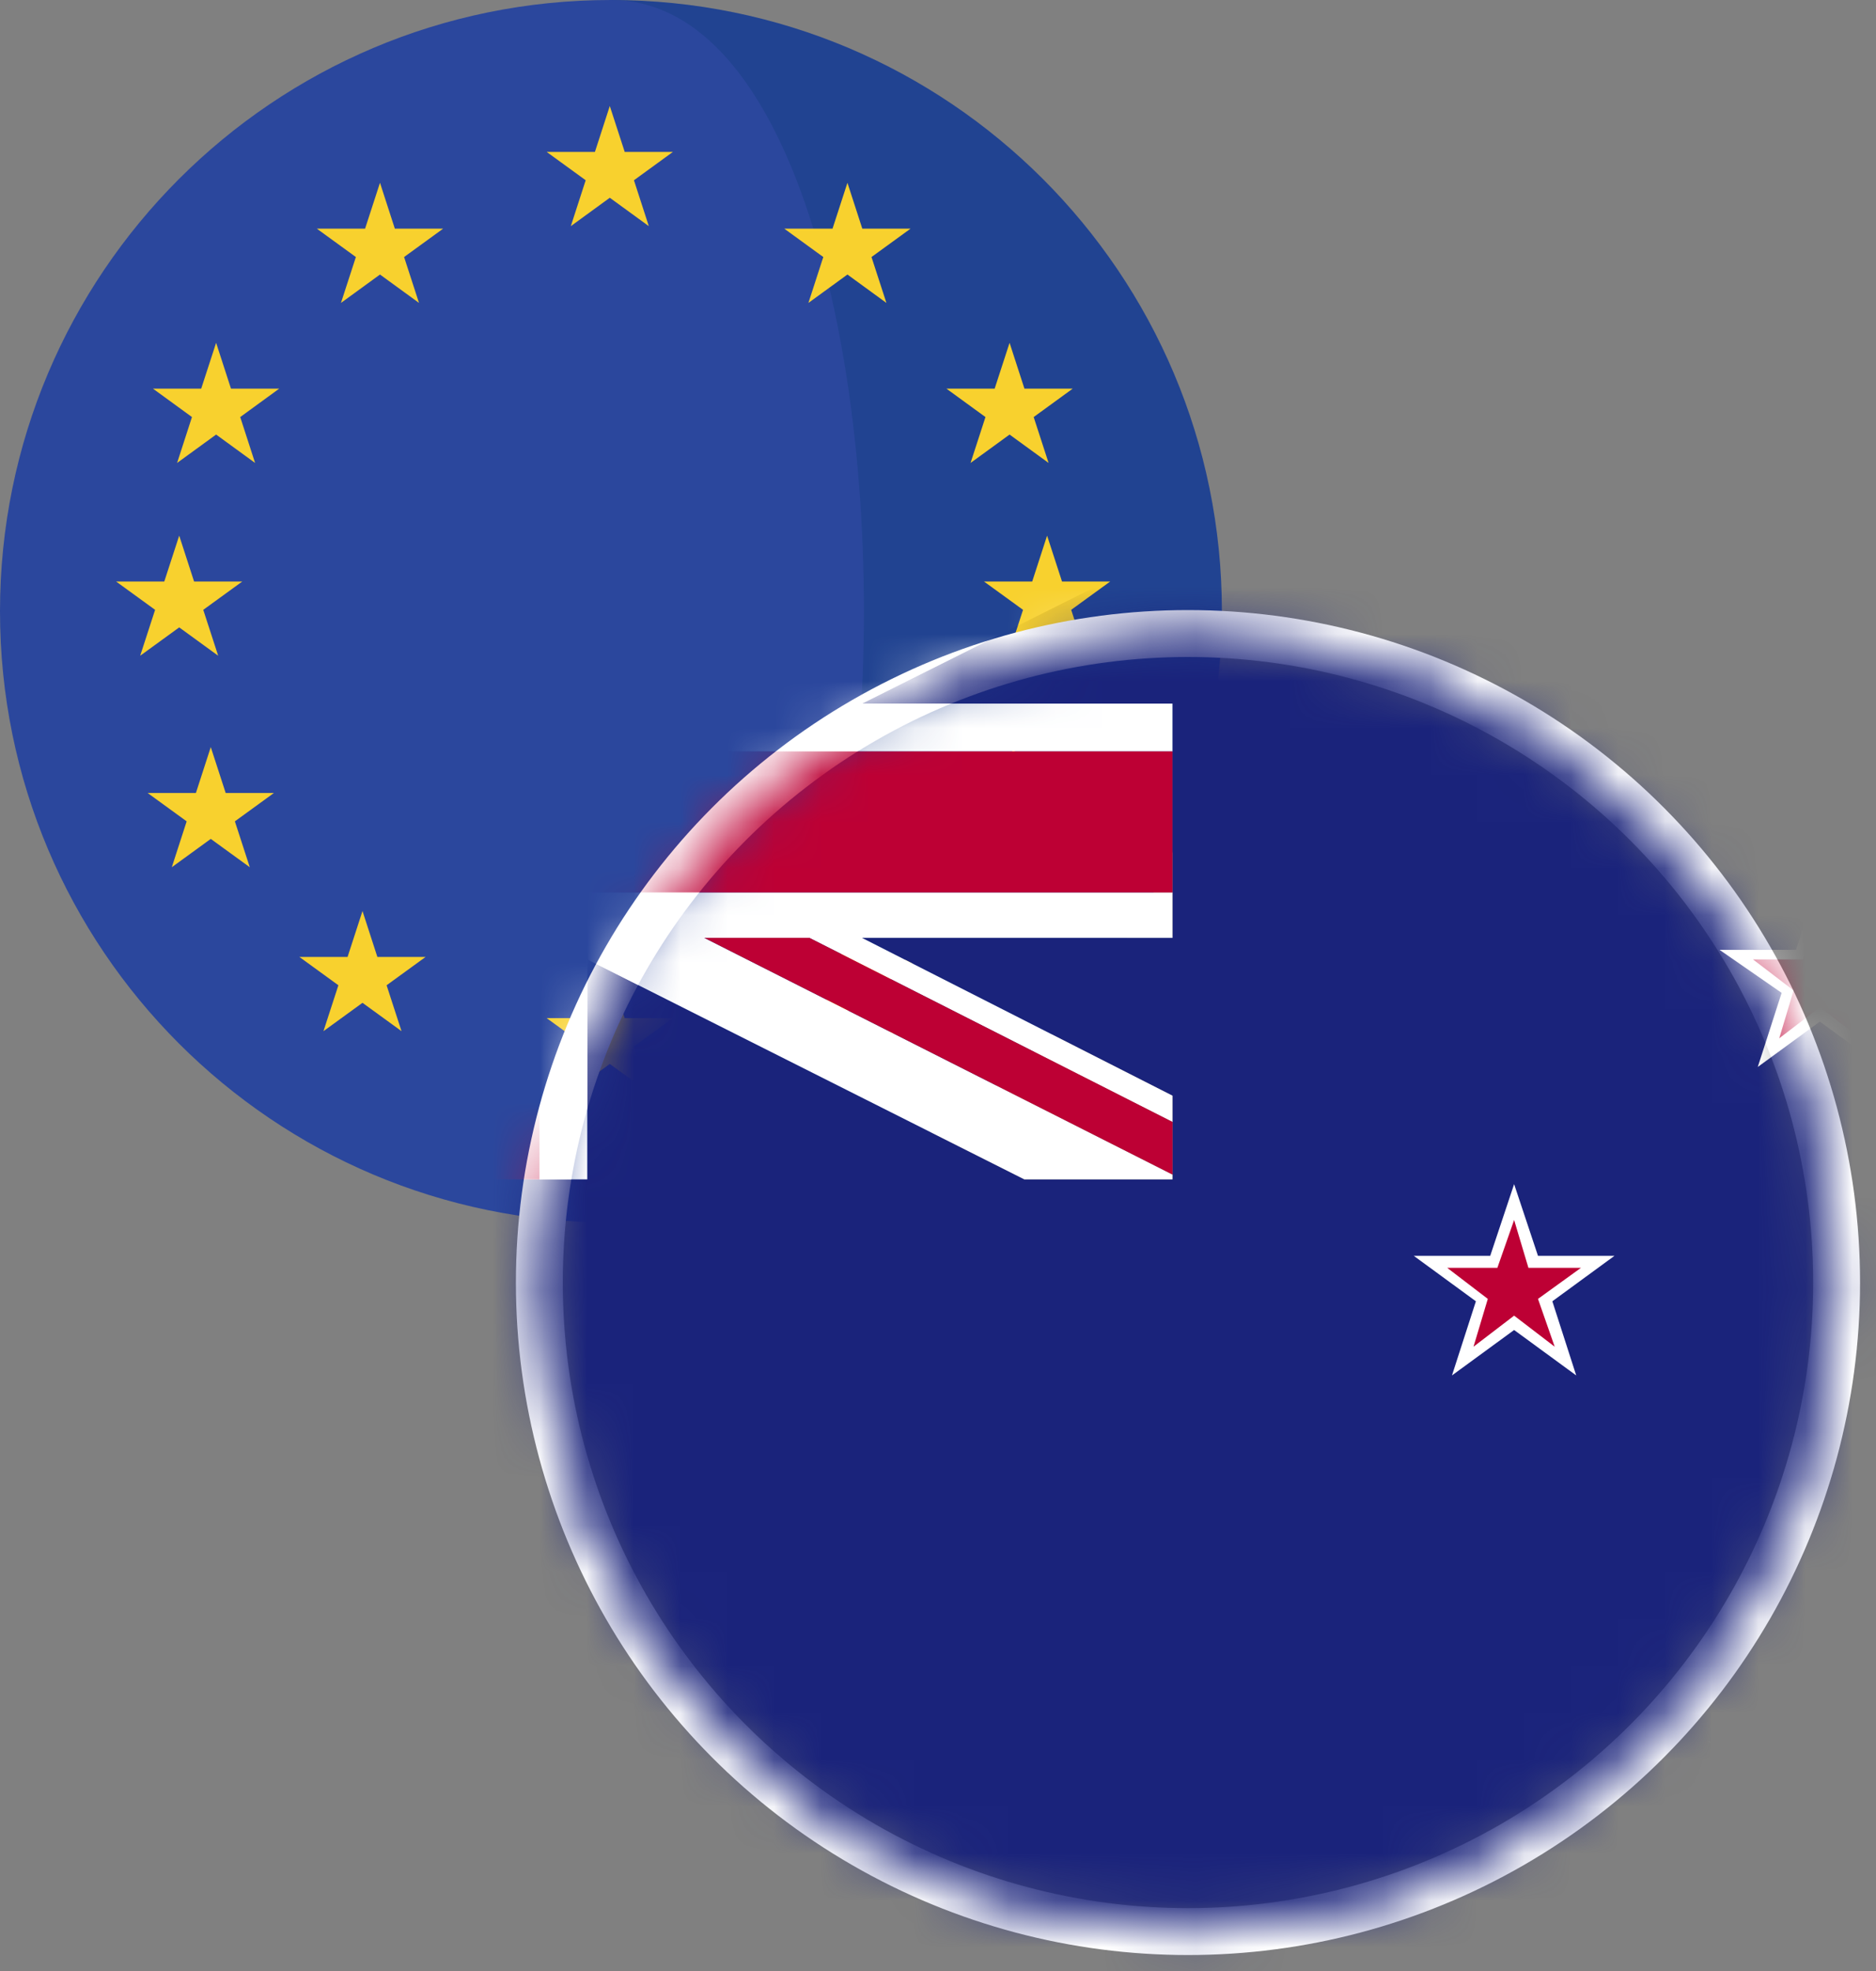 <svg xmlns:xlink="http://www.w3.org/1999/xlink" xmlns="http://www.w3.org/2000/svg" width="40" height="42" viewBox="0 0 40 42" fill="none">
<rect x="0" y="0" width="40" height="42" fill="#808080" stroke="none"/>
<path d="M13.027 7.62939e-05V26.051C20.221 26.051 26.053 20.219 26.053 13.026C26.053 5.832 20.221 7.62939e-05 13.027 7.62939e-05Z" fill="#214391"/>
<path d="M13.025 0C5.832 0 0 5.832 0 13.026C0 20.22 5.832 26.051 13.025 26.051C20.219 26.051 20.219 0 13.025 0Z" fill="#2B479D"/>
<path d="M13.002 2.259L13.32 3.237H14.348L13.517 3.841L13.834 4.819L13.002 4.214L12.171 4.819L12.488 3.841L11.656 3.237H12.685L13.002 2.259Z" fill="#F8D12E"/>
<path d="M13.002 20.716L13.32 21.695H14.348L13.517 22.299L13.834 23.276L13.002 22.672L12.171 23.276L12.488 22.299L11.656 21.695H12.685L13.002 20.716Z" fill="#F8D12E"/>
<path d="M18.069 3.895L18.386 4.873H19.414L18.582 5.477L18.9 6.455L18.069 5.85L17.237 6.455L17.554 5.477L16.723 4.873H17.751L18.069 3.895Z" fill="#F8D12E"/>
<path d="M21.526 7.305L21.843 8.282H22.872L22.04 8.887L22.358 9.865L21.526 9.26L20.694 9.865L21.012 8.887L20.18 8.282H21.208L21.526 7.305Z" fill="#F8D12E"/>
<path d="M21.61 15.92L21.927 16.898H22.956L22.124 17.502L22.442 18.48L21.61 17.876L20.778 18.48L21.096 17.502L20.264 16.898H21.292L21.61 15.92Z" fill="#F8D12E"/>
<path d="M4.608 7.305L4.925 8.282H5.953L5.122 8.887L5.439 9.865L4.608 9.26L3.776 9.865L4.093 8.887L3.262 8.282H4.29L4.608 7.305Z" fill="#F8D12E"/>
<path d="M22.326 11.414L22.644 12.391H23.672L22.84 12.995L23.158 13.973L22.326 13.369L21.495 13.973L21.813 12.995L20.98 12.391H22.009L22.326 11.414Z" fill="#F8D12E"/>
<path d="M3.821 11.414L4.138 12.391H5.166L4.334 12.995L4.652 13.973L3.821 13.369L2.989 13.973L3.307 12.995L2.475 12.391H3.503L3.821 11.414Z" fill="#F8D12E"/>
<path d="M4.494 15.92L4.812 16.898H5.84L5.008 17.502L5.326 18.48L4.494 17.876L3.663 18.48L3.98 17.502L3.148 16.898H4.177L4.494 15.92Z" fill="#F8D12E"/>
<path d="M18.217 19.476L18.535 20.453H19.563L18.731 21.058L19.049 22.036L18.217 21.431L17.385 22.036L17.703 21.058L16.871 20.453H17.899L18.217 19.476Z" fill="#F8D12E"/>
<path d="M8.102 3.895L8.419 4.873H9.448L8.616 5.477L8.934 6.455L8.102 5.85L7.27 6.455L7.588 5.477L6.756 4.873H7.784L8.102 3.895Z" fill="#F8D12E"/>
<path d="M7.729 19.413L8.046 20.391H9.075L8.243 20.995L8.561 21.973L7.729 21.369L6.897 21.973L7.215 20.995L6.383 20.391H7.411L7.729 19.413Z" fill="#F8D12E"/>
<circle cx="25.33" cy="27.33" r="13.83" stroke="white"/>
<mask id="mask0_7085_56244" style="mask-type:alpha" maskUnits="userSpaceOnUse" x="11" y="13" width="29" height="29">
<path d="M25.33 40.91C32.83 40.91 38.91 34.83 38.91 27.33C38.91 19.83 32.83 13.75 25.33 13.75C17.83 13.75 11.75 19.83 11.75 27.33C11.75 34.83 17.83 40.91 25.33 40.91Z" fill="#F0F0F0" stroke="white" stroke-width="0.5"/>
</mask>
<g mask="url(#mask0_7085_56244)">
<path d="M25 10V11.121V11.477V11.681L18.379 14.993H25V16.012V17.489V19.017V19.985H18.379L25 23.348V23.908V25.029V25.131H22.963H22.199H21.842L12.521 20.444V25.131H11.502H10.025H8.497H7.479V20.444L-1.842 25.131H-2.963H-5V45H55V10H25Z" fill="#1A237B"/>
<path d="M12.521 10V14.585L21.639 10H12.521Z" fill="#1A237B"/>
<path d="M24.999 10L15.016 14.993H12.775L22.758 10H21.638L12.521 14.585V10H11.502V15.095V15.655V16.012H13.03H15.22H15.984H16.341H24.999V14.993H18.378L24.999 11.681V11.477V11.121V10Z" fill="white"/>
<path d="M15.22 19.017H13.03H11.502V19.374V19.782V19.934V25.131H12.521V20.444L21.841 25.131H22.198H22.962H24.999V25.029L15.016 19.985H17.258L24.999 23.908V23.348L18.378 19.985H24.999V19.017H16.341H15.22Z" fill="white"/>
<path d="M25 10H22.758L12.775 14.993H15.017L25 10Z" fill="#BD0034"/>
<path d="M15.018 19.985L25.001 25.029V23.908L17.259 19.985H15.018Z" fill="#BD0034"/>
<path d="M8.497 10V15.095V15.248V15.655V16.012H7.02H4.779H3.659H-5V19.017H3.659H4.015H4.779H7.02H8.497V19.374V19.934V25.131H10.025H11.502V19.934V19.782V19.374V19.017H13.031H15.221H16.341H25V17.489V16.012H16.341H15.985H15.221H13.031H11.502V15.655V15.095V10H8.497Z" fill="#BD0034"/>
<path d="M36.664 20.24H38.294L38.803 18.661L39.313 20.24H40.943L39.618 21.157L40.128 22.736L38.803 21.769L37.479 22.736L37.988 21.157L36.664 20.24Z" fill="white"/>
<path d="M37.377 20.444H38.447L38.803 19.425L39.109 20.444H40.229L39.363 21.106L39.669 22.125L38.803 21.463L37.937 22.125L38.243 21.106L37.377 20.444Z" fill="#BD0034"/>
<path d="M30.145 26.761H31.774L32.284 25.233L32.793 26.761H34.423L33.099 27.729L33.608 29.309L32.284 28.341L30.959 29.309L31.469 27.729L30.145 26.761Z" fill="white"/>
<path d="M30.857 27.016H31.927L32.284 25.997L32.589 27.016H33.71L32.793 27.678L33.149 28.697L32.284 28.035L31.418 28.697L31.723 27.678L30.857 27.016Z" fill="#BD0034"/>
<path d="M36.408 37.103H38.242L38.802 35.371L39.362 37.103H41.196L39.719 38.173L40.279 39.905L38.802 38.836L37.325 39.905L37.885 38.173L36.408 37.103Z" fill="white"/>
<path d="M37.225 37.358H38.447L38.804 36.237L39.16 37.358H40.383L39.415 38.071L39.771 39.192L38.804 38.479L37.836 39.192L38.192 38.071L37.225 37.358Z" fill="#BD0034"/>
</g>
</svg>